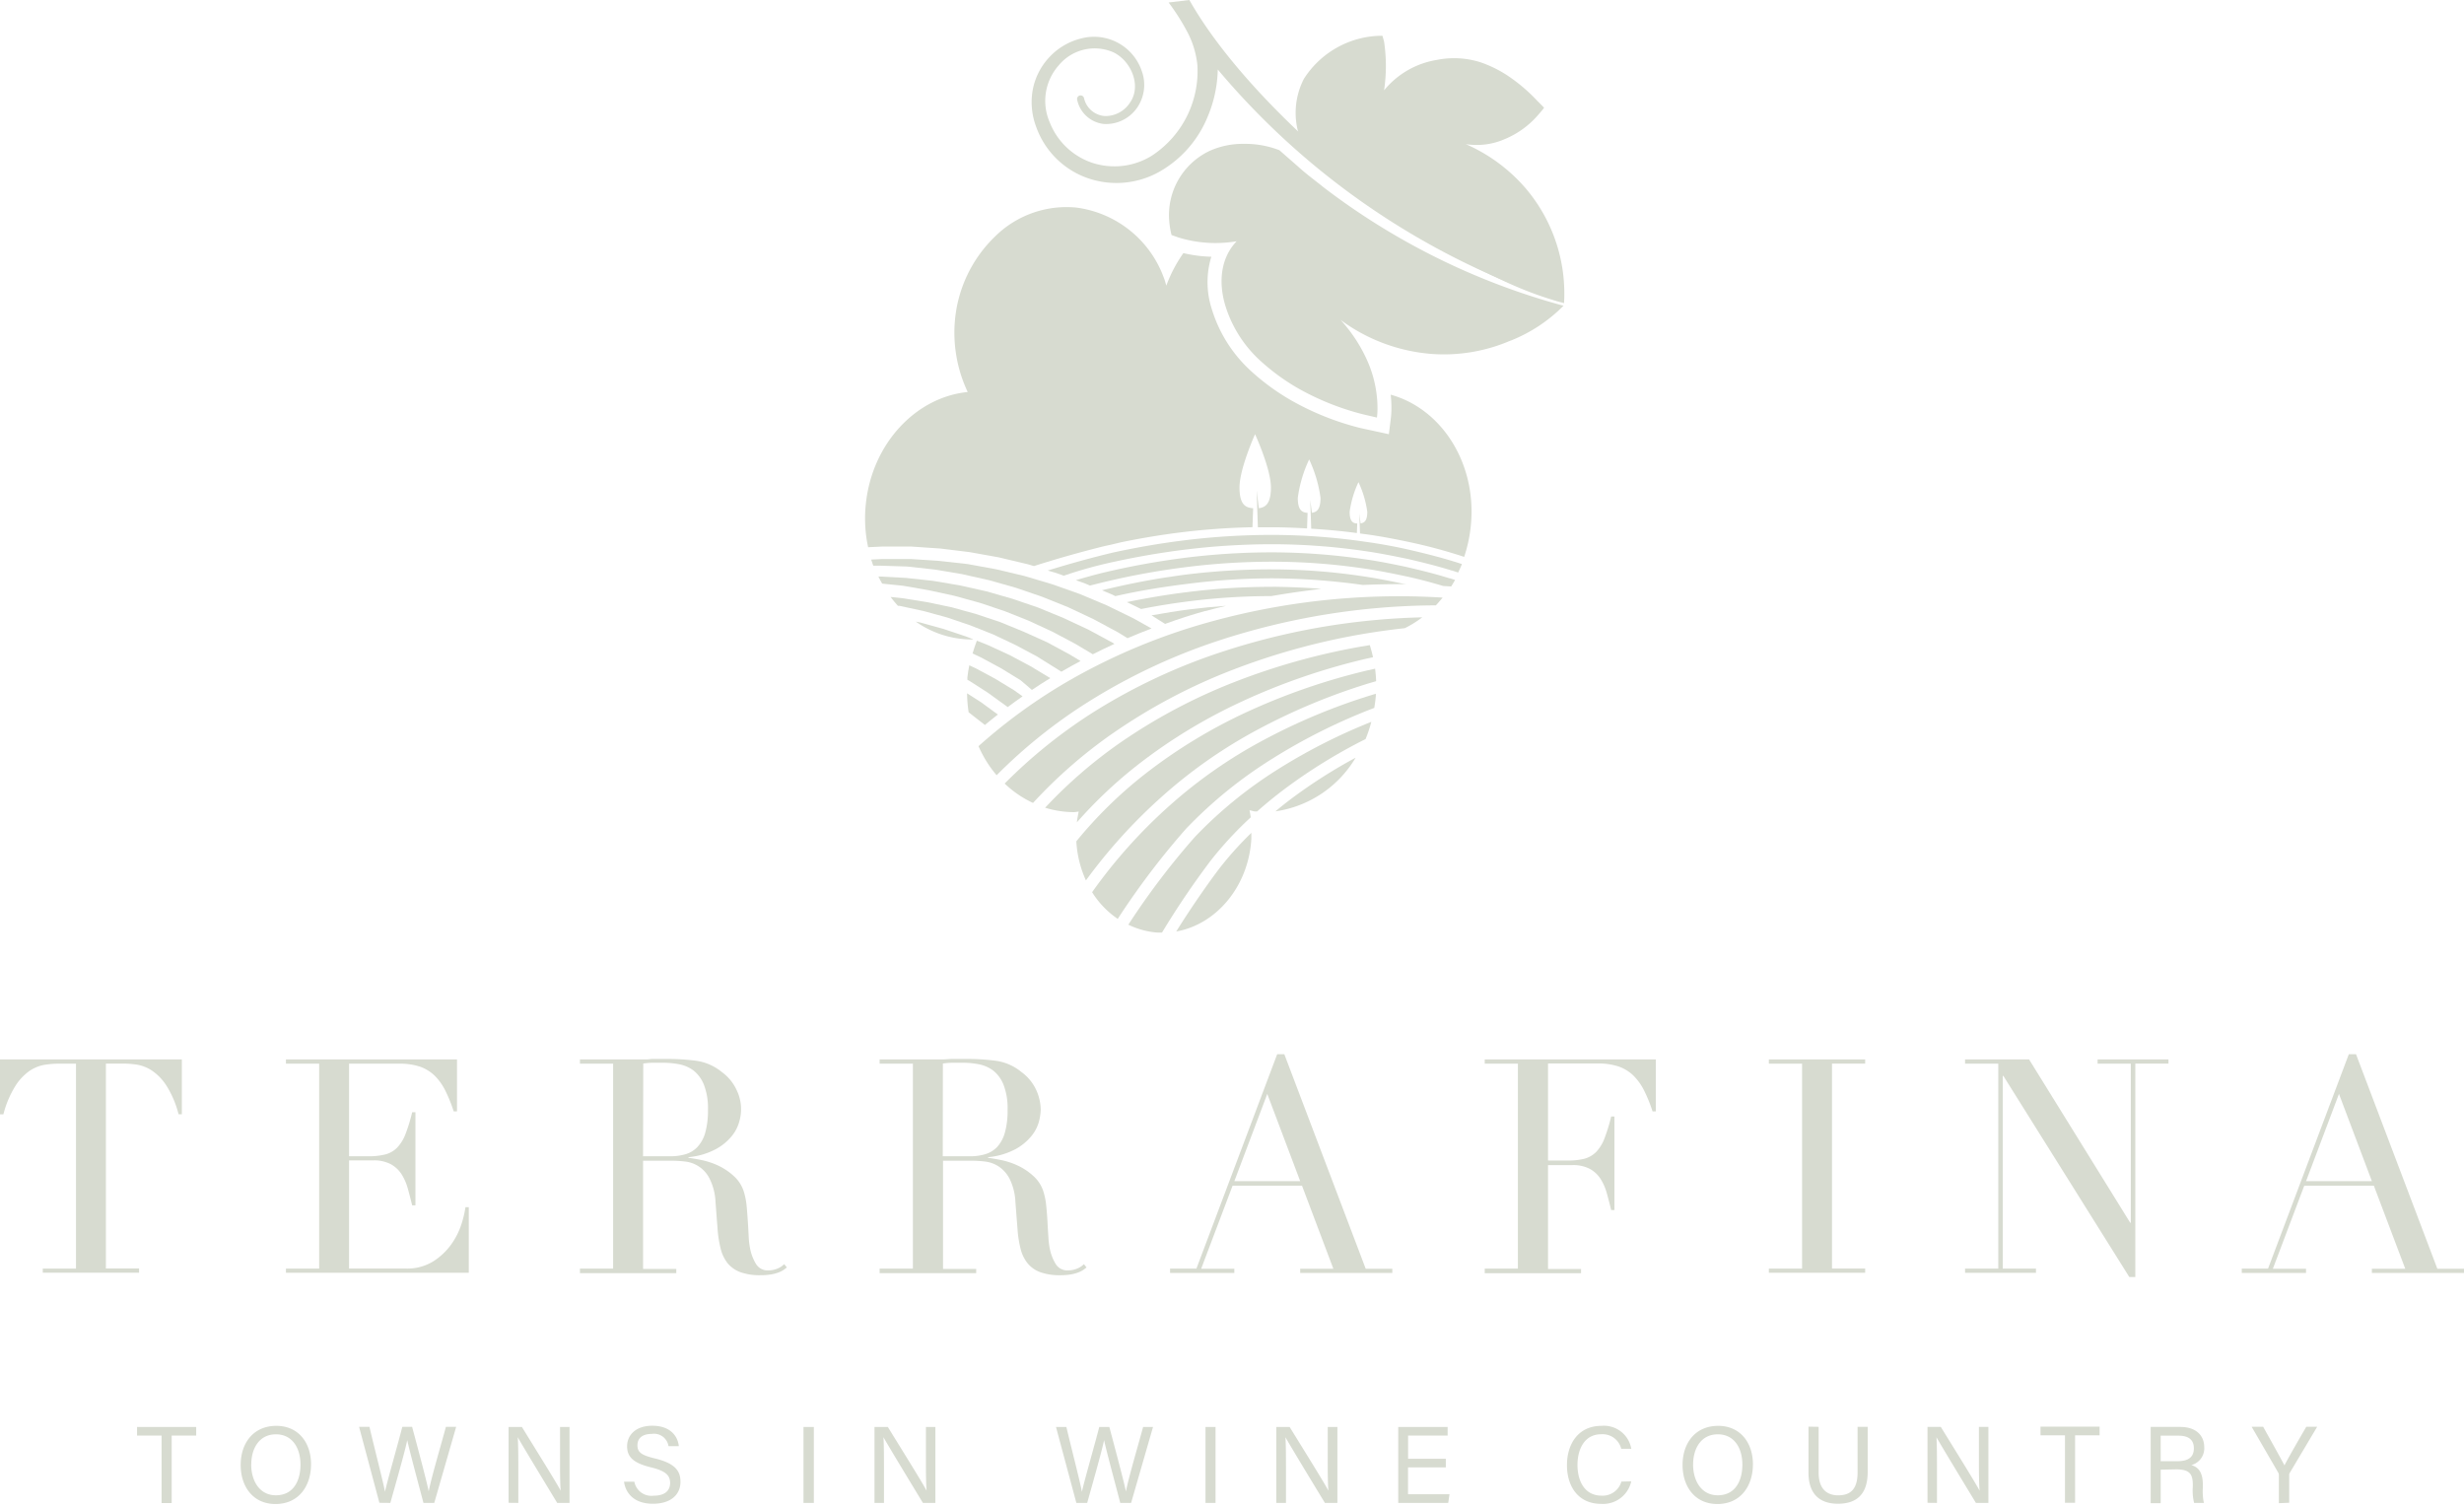<?xml version="1.0" encoding="UTF-8"?> <svg xmlns="http://www.w3.org/2000/svg" id="Terrafina_Logo" width="260" height="159" viewBox="0 0 260 159"><rect id="Rectangle_13" data-name="Rectangle 13" width="260" height="159" fill="none"></rect><g id="Layer_1" data-name="Layer 1"><path id="Path_92" data-name="Path 92" d="M4.513,226.073H8.019V204.449H6.186a9.876,9.876,0,0,0-1.422.11,4.055,4.055,0,0,0-1.592.614,5.558,5.558,0,0,0-1.532,1.6,10.52,10.52,0,0,0-1.28,3.019H0V204H19.188v5.787h-.345a10.52,10.52,0,0,0-1.28-3.019,5.475,5.475,0,0,0-1.548-1.6,4.054,4.054,0,0,0-1.592-.619,9.883,9.883,0,0,0-1.422-.11H11.175v21.623h3.5v.444H4.513Z" transform="translate(0 -92.212)" fill="#d7dbd0"></path><path id="Path_93" data-name="Path 93" d="M55.16,226.073h3.506V204.449H55.16V204H73.211v5.48h-.35a15.516,15.516,0,0,0-.886-2.192,5.907,5.907,0,0,0-1.132-1.584,4.271,4.271,0,0,0-1.548-.943,6.863,6.863,0,0,0-2.188-.312H61.822v9.77h2.051a7.1,7.1,0,0,0,1.767-.192,2.69,2.69,0,0,0,1.247-.712,4.226,4.226,0,0,0,.881-1.419,17.493,17.493,0,0,0,.711-2.323h.345V219.4h-.345c-.148-.614-.3-1.2-.459-1.77a5.545,5.545,0,0,0-.662-1.518,3.109,3.109,0,0,0-1.138-1.058,3.769,3.769,0,0,0-1.843-.4H61.822v11.414h5.962a5.233,5.233,0,0,0,2.888-.74,6.765,6.765,0,0,0,1.9-1.77,7.677,7.677,0,0,0,1.094-2.137,10.974,10.974,0,0,0,.438-1.83h.35v6.921H55.16Z" transform="translate(-24.988 -92.212)" fill="#d7dbd0"></path><path id="Path_94" data-name="Path 94" d="M111.88,226.031h3.5V204.408h-3.5v-.449h6.777a3.884,3.884,0,0,0,.755-.049h1.515a23.194,23.194,0,0,1,3.282.2,5.465,5.465,0,0,1,2.653,1.189,4.848,4.848,0,0,1,1.564,1.923,4.583,4.583,0,0,1,.279,3.244,4.1,4.1,0,0,1-.755,1.518,5.582,5.582,0,0,1-1.69,1.419,7.582,7.582,0,0,1-2.932.871v.066c.334.044.793.121,1.373.236a8.141,8.141,0,0,1,1.767.586,6.624,6.624,0,0,1,1.641,1.1,3.733,3.733,0,0,1,1.094,1.754,7.783,7.783,0,0,1,.268,1.441c.049.548.093,1.1.126,1.644s.066,1.1.093,1.644a8.336,8.336,0,0,0,.175,1.326,4.893,4.893,0,0,0,.6,1.485,1.432,1.432,0,0,0,1.324.663,2.436,2.436,0,0,0,.853-.159,2.084,2.084,0,0,0,.788-.5l.284.351-.361.268a2.9,2.9,0,0,1-.547.268,4.1,4.1,0,0,1-.771.2,6.484,6.484,0,0,1-1.121.082,6.006,6.006,0,0,1-2.095-.318,3.167,3.167,0,0,1-1.346-.932,4.014,4.014,0,0,1-.738-1.518,12.3,12.3,0,0,1-.334-2.1l-.219-2.877a6.036,6.036,0,0,0-.635-2.466,3.282,3.282,0,0,0-2.587-1.786,11.364,11.364,0,0,0-1.264-.082h-3.156v11.414h3.506v.444H111.88Zm6.657-11.853h2.9a5.52,5.52,0,0,0,1.614-.225,2.805,2.805,0,0,0,1.242-.773,3.7,3.7,0,0,0,.81-1.5,8.7,8.7,0,0,0,.284-2.406,6.828,6.828,0,0,0-.427-2.641,3.622,3.622,0,0,0-1.094-1.5,3.733,3.733,0,0,0-1.515-.663,9.027,9.027,0,0,0-1.641-.159H119.56a7.831,7.831,0,0,0-1,.082Z" transform="translate(-50.683 -92.171)" fill="#d7dbd0"></path><path id="Path_95" data-name="Path 95" d="M169.69,226.031H173.2V204.408H169.69v-.449h6.772l.76-.049h1.515a23.194,23.194,0,0,1,3.282.2,5.427,5.427,0,0,1,2.647,1.189,4.848,4.848,0,0,1,1.564,1.923,5.175,5.175,0,0,1,.459,2.028,5.614,5.614,0,0,1-.175,1.217,4.036,4.036,0,0,1-.76,1.518,5.621,5.621,0,0,1-1.685,1.419,7.647,7.647,0,0,1-2.937.871v.066c.339.044.793.121,1.373.236a7.955,7.955,0,0,1,1.767.586,6.431,6.431,0,0,1,1.641,1.1,3.689,3.689,0,0,1,1.094,1.754,7.356,7.356,0,0,1,.268,1.441c.055.548.1,1.1.126,1.644s.066,1.1.1,1.644a7.753,7.753,0,0,0,.175,1.326,4.888,4.888,0,0,0,.6,1.485,1.438,1.438,0,0,0,1.324.663,2.436,2.436,0,0,0,.853-.159,2.149,2.149,0,0,0,.793-.5l.279.351-.361.268a3.03,3.03,0,0,1-.547.269,4.339,4.339,0,0,1-.771.2,6.553,6.553,0,0,1-1.094.082,6.056,6.056,0,0,1-2.1-.318,3.113,3.113,0,0,1-1.34-.932,3.943,3.943,0,0,1-.744-1.518,11.82,11.82,0,0,1-.328-2.1l-.224-2.877a6.036,6.036,0,0,0-.629-2.466,3.488,3.488,0,0,0-1.187-1.3,3.4,3.4,0,0,0-1.4-.488,11.52,11.52,0,0,0-1.264-.082h-3.156v11.414h3.5v.444H169.69Zm6.662-11.853h2.9a5.51,5.51,0,0,0,1.608-.225,2.854,2.854,0,0,0,1.247-.773,3.761,3.761,0,0,0,.8-1.5,8.493,8.493,0,0,0,.284-2.406,6.828,6.828,0,0,0-.427-2.641,3.578,3.578,0,0,0-1.094-1.5,3.733,3.733,0,0,0-1.515-.663,9.03,9.03,0,0,0-1.641-.159h-1.149a7.745,7.745,0,0,0-1,.082Z" transform="translate(-76.872 -92.171)" fill="#d7dbd0"></path><path id="Path_96" data-name="Path 96" d="M225.72,225.621H228.5L237.021,203h.755l8.588,22.637h2.806v.444h-9.72v-.444h3.5l-3.309-8.768h-7.324L229,225.637h3.5v.444H225.72Zm10.256-18.434-3.473,9.206h6.947Z" transform="translate(-102.254 -91.76)" fill="#d7dbd0"></path><path id="Path_97" data-name="Path 97" d="M286.42,226.073h3.5V204.449h-3.5V204h18.051v5.48h-.345a15.517,15.517,0,0,0-.886-2.192,6.027,6.027,0,0,0-1.132-1.584,4.271,4.271,0,0,0-1.581-.964,6.886,6.886,0,0,0-2.188-.312H293.1v10.242h2.051a7.174,7.174,0,0,0,1.772-.186,2.788,2.788,0,0,0,1.247-.712,4.253,4.253,0,0,0,.881-1.425,18.344,18.344,0,0,0,.711-2.323h.345v9.869h-.345c-.148-.608-.3-1.2-.459-1.77a5.616,5.616,0,0,0-.662-1.518,3.158,3.158,0,0,0-1.138-1.058,3.769,3.769,0,0,0-1.843-.395H293.1v10.96h3.484v.444H286.42Z" transform="translate(-129.752 -92.212)" fill="#d7dbd0"></path><path id="Path_98" data-name="Path 98" d="M341.23,226.073h3.506V204.449H341.23V204h10.163v.444h-3.5v21.623h3.5v.444H341.23Z" transform="translate(-154.581 -92.212)" fill="#d7dbd0"></path><path id="Path_99" data-name="Path 99" d="M379.08,226.073h3.506V204.449H379.08V204h6.755l10.672,17.234h.06V204.449h-3.5V204h7.477v.444h-3.5V226.96h-.634l-13.286-21.218h-.066v20.33h3.506v.444H379.08Z" transform="translate(-171.728 -92.212)" fill="#d7dbd0"></path><path id="Path_100" data-name="Path 100" d="M432.46,225.621h2.773L443.755,203h.76l8.582,22.637h2.811v.444h-9.72v-.444h3.523l-3.315-8.768h-7.341l-3.315,8.768h3.5v.444H432.46Zm10.256-18.434-3.473,9.206h6.947Z" transform="translate(-195.909 -91.76)" fill="#d7dbd0"></path><path id="Path_101" data-name="Path 101" d="M29.027,275.576H26.44v-.91h6.241v.91H30.094V282.7H29.027Zm15.77,3.052c0,2.192-1.231,4.17-3.752,4.17-2.358,0-3.67-1.825-3.67-4.126s1.34-4.121,3.763-4.121C43.4,274.551,44.8,276.244,44.8,278.628Zm-6.312,0c0,1.732.886,3.25,2.6,3.25,1.86,0,2.6-1.534,2.6-3.244s-.837-3.189-2.593-3.189-2.6,1.485-2.6,3.184Zm13.527,4.044-2.144-8.017h1.094c.618,2.625,1.482,5.94,1.641,6.855h0c.208-1.03,1.307-4.811,1.827-6.855h1.034c.481,1.792,1.575,5.858,1.75,6.817h0c.257-1.386,1.378-5.167,1.816-6.817h1.083L57.8,282.683H56.661c-.487-1.847-1.515-5.666-1.712-6.625h0c-.235,1.195-1.269,4.784-1.783,6.625Zm13.631,0v-8.006h1.406c1.143,1.874,3.643,5.858,4.091,6.729h0c-.077-1.025-.066-2.291-.066-3.6v-3.129h1v8.017h-1.3c-1.056-1.743-3.659-6.028-4.163-6.932h0c.06.915.06,2.274.06,3.721v3.211Zm13.27-2.23a1.833,1.833,0,0,0,2.035,1.48c1.247,0,1.739-.586,1.739-1.343s-.394-1.255-2-1.644c-1.887-.46-2.538-1.1-2.538-2.236s.875-2.159,2.658-2.159c1.909,0,2.691,1.1,2.8,2.154H82.517a1.543,1.543,0,0,0-1.756-1.293c-.974,0-1.521.438-1.521,1.2s.454,1.052,1.854,1.392c2.281.548,2.686,1.441,2.686,2.471,0,1.293-.957,2.307-2.915,2.307s-2.877-1.1-3.041-2.329Zm18.942-5.776v8.017H96.761v-8.017Zm6.4,8.017v-8.017h1.406c1.149,1.874,3.643,5.858,4.091,6.729h0c-.077-1.025-.071-2.291-.071-3.6v-3.129h1v8.017h-1.318c-1.056-1.743-3.659-6.028-4.163-6.932h0c.055.915.055,2.274.055,3.721v3.211Zm21.3,0-2.15-8.017H124.5c.624,2.625,1.488,5.94,1.641,6.855h0c.208-1.03,1.307-4.811,1.832-6.855h1.061c.476,1.792,1.57,5.858,1.75,6.817h0c.257-1.386,1.373-5.167,1.816-6.817h1.045l-2.314,8.017h-1.143c-.481-1.847-1.51-5.666-1.707-6.625h0c-.241,1.195-1.269,4.784-1.783,6.625Zm14.687-8.017v8.017H139.18v-8.017Zm6.411,8.017v-8.017h1.406c1.149,1.874,3.643,5.858,4.091,6.729h0c-.077-1.025-.071-2.291-.071-3.6v-3.129H153.1v8.017h-1.318c-1.061-1.743-3.665-6.028-4.163-6.932h0c.055.915.055,2.274.055,3.721v3.211Zm13.9-3.748v2.833h4.376l-.137.915h-5.273v-8.017h5.213v.91h-4.174v2.449h3.982v.91Zm23.553,1.474a3.037,3.037,0,0,1-3.183,2.373c-2.39,0-3.6-1.819-3.6-4.082s1.209-4.148,3.637-4.148a2.927,2.927,0,0,1,3.151,2.417h-1.061a2.024,2.024,0,0,0-2.128-1.529c-1.767,0-2.489,1.606-2.489,3.228s.689,3.25,2.56,3.25a2.052,2.052,0,0,0,2.073-1.485Zm12.838-1.781c0,2.192-1.236,4.17-3.752,4.17-2.358,0-3.67-1.825-3.67-4.126s1.34-4.121,3.763-4.121C195.536,274.551,196.947,276.244,196.947,278.628Zm-6.312,0c0,1.732.886,3.25,2.6,3.25,1.86,0,2.6-1.534,2.6-3.244s-.837-3.189-2.593-3.189S190.635,276.929,190.635,278.628Zm13.248-3.973v4.822c0,1.9,1.039,2.406,2.062,2.406,1.2,0,2.046-.548,2.046-2.406v-4.822h1.067v4.767c0,2.6-1.433,3.348-3.134,3.348s-3.112-.806-3.112-3.288v-4.844Zm11.487,8.017v-8.006h1.406c1.149,1.874,3.643,5.858,4.091,6.729h0c-.077-1.025-.071-2.291-.071-3.6v-3.129h1v8.017h-1.318c-1.056-1.743-3.659-6.028-4.163-6.932h0c.055.915.055,2.274.055,3.721v3.211Zm14.506-7.124h-2.582v-.91h6.236v.91h-2.587v7.124h-1.067Zm10.1,3.628v3.534h-1.056v-8.044h3.129c1.641,0,2.522.893,2.522,2.143a1.83,1.83,0,0,1-1.367,1.885c.656.175,1.22.663,1.22,2.055v.345a5.78,5.78,0,0,0,.109,1.589H243.5a5.434,5.434,0,0,1-.137-1.726v-.17c0-1.14-.323-1.644-1.756-1.644Zm0-.893h1.739c1.22,0,1.761-.46,1.761-1.359s-.547-1.337-1.641-1.337h-1.86Zm12.471,4.428v-2.986a.445.445,0,0,0-.055-.214l-2.817-4.86h1.214c.727,1.3,1.882,3.37,2.248,4.071.345-.69,1.543-2.773,2.3-4.071h1.149l-2.9,4.877a.373.373,0,0,0-.049.208v2.932Z" transform="translate(-11.978 -124.098)" fill="#d7dbd0"></path><path id="Path_102" data-name="Path 102" d="M180.2,117.942l2.4.953,2.33,1.1,2.259,1.2,2.636,1.644.257-.153c.58-.334,1.165-.663,1.761-.975l-1.16-.7-2.363-1.277-2.44-1.1-2.483-1.019-2.549-.855-2.593-.718-2.62-.548-2.653-.422-1.187-.121c.246.323.5.636.771.932h.153l2.543.548,2.5.685Z" transform="translate(-77.823 -51.96)" fill="#d7dbd0"></path><path id="Path_103" data-name="Path 103" d="M174.788,112.467l2.691.586,2.658.734,2.609.871,2.56,1.019,2.5,1.156,2.429,1.288,1.843,1.1h0c.755-.378,1.515-.751,2.286-1.1l-.2-.121-2.554-1.381-2.626-1.227-2.675-1.1-2.735-.932-2.735-.784-2.8-.625-2.812-.477-2.822-.307-2.833-.153h-.12c.126.258.257.51.4.751l2.226.23Z" transform="translate(-76.767 -50.183)" fill="#d7dbd0"></path><path id="Path_104" data-name="Path 104" d="M171.856,108.43l2.894.318,2.883.482,2.861.641,2.828.8,2.784.953,2.735,1.1,2.68,1.26,2.615,1.408.968.6c.837-.356,1.679-.7,2.538-1.025l-1.9-1.063-2.806-1.37-2.866-1.206-2.9-1.025-2.948-.877-2.976-.707-3-.548-3-.334-3-.2h-2.987l-1.2.06c.066.219.142.427.219.641h.684Z" transform="translate(-76.133 -48.651)" fill="#d7dbd0"></path><path id="Path_105" data-name="Path 105" d="M195.819,127.321l-2.079-1.255-2.188-1.167-2.27-1.047-1.209-.482c-.17.444-.323.893-.454,1.348l.946.449,2.106,1.14,2.024,1.244,1.187,1.014h0C194.512,128.137,195.163,127.726,195.819,127.321Z" transform="translate(-84.994 -55.766)" fill="#d7dbd0"></path><path id="Path_106" data-name="Path 106" d="M191.553,130.75l-1.986-1.211-2.046-1.1-.695-.323c-.082.411-.153.827-.2,1.249v.279l.268.148L188.774,131l2.106,1.523c.514-.389,1.039-.762,1.57-1.134Z" transform="translate(-84.546 -57.913)" fill="#d7dbd0"></path><path id="Path_107" data-name="Path 107" d="M188.048,134.454l-1.488-.954a14.376,14.376,0,0,0,.164,2.006l1.718,1.337c.449-.373.908-.745,1.367-1.1Z" transform="translate(-84.514 -60.345)" fill="#d7dbd0"></path><path id="Path_108" data-name="Path 108" d="M182.732,121.56l-.76-.3-2.39-.8-2.434-.674-.487-.1a10.288,10.288,0,0,0,4.923,1.836,9.6,9.6,0,0,0,1.045.055Z" transform="translate(-80.029 -54.098)" fill="#d7dbd0"></path><path id="Path_109" data-name="Path 109" d="M262.68,134.33Z" transform="translate(-118.997 -60.72)" fill="#d7dbd0"></path><path id="Path_110" data-name="Path 110" d="M222.344,59.673a13.053,13.053,0,0,1,.077,1.518,9.254,9.254,0,0,1-.071,1.047l-.2,1.606-3-.652a28.926,28.926,0,0,1-7.3-2.915,24.026,24.026,0,0,1-4.332-3.178,14.58,14.58,0,0,1-4.064-6.5,9.189,9.189,0,0,1-.038-5.48,14.782,14.782,0,0,1-2.948-.384,14.7,14.7,0,0,0-1.8,3.43c-.082-.263-.148-.548-.246-.784a11.4,11.4,0,0,0-9.266-7.453A10.726,10.726,0,0,0,180.576,43a14.006,14.006,0,0,0-4.212,8.817,14.649,14.649,0,0,0,1.346,7.573c-5.47.548-10.108,5.447-10.754,11.853a14.451,14.451,0,0,0,.246,4.526L168.7,75.7h3.063l3.069.208,3.074.378,3.063.548,3.047.723.684.2q3.684-1.175,7.39-2.093h0c.268-.066.547-.115.8-.175l1-.241h0c2.1-.433,4.206-.784,6.268-1.041h0a74.351,74.351,0,0,1,7.6-.548l.071-2.006c-.815-.049-1.439-.389-1.439-2.192,0-1.984,1.641-5.617,1.641-5.617s1.674,3.633,1.674,5.617c0,1.682-.547,2.1-1.274,2.192l-.23-1.863.06,1.88.066,1.995h1.548c1.258,0,2.461.055,3.643.121l.055-1.644c-.58-.033-1.034-.279-1.034-1.584a13.823,13.823,0,0,1,1.2-4.05,13.823,13.823,0,0,1,1.2,4.05c0,1.211-.388,1.512-.913,1.573l-.17-1.343.044,1.354.055,1.606h0v.066c1.641.1,3.282.252,4.819.46l.038-1.014c-.454,0-.8-.219-.8-1.227a10.779,10.779,0,0,1,.93-3.129,10.66,10.66,0,0,1,.93,3.129c0,.937-.3,1.167-.706,1.217l-.131-1.036.033,1.047.038,1.058.547.071h0c1.668.225,3.315.548,4.846.877s3.14.745,4.786,1.26h0c.268.077.547.175.81.263a15.128,15.128,0,0,0,.695-3.206C231.49,67.027,227.776,61.175,222.344,59.673Z" transform="translate(-75.598 -18.027)" fill="#d7dbd0"></path><path id="Path_111" data-name="Path 111" d="M205.22,131.112a59.8,59.8,0,0,1,12.581-6.674h0a71.811,71.811,0,0,1,13.4-3.737c1.614-.285,3.227-.51,4.83-.685a11.192,11.192,0,0,0,1.843-1.145q-3.523.082-7.111.515a72.953,72.953,0,0,0-13.981,3.113h0A61.3,61.3,0,0,0,203.3,128.8a53.585,53.585,0,0,0-9.49,7.611,10.938,10.938,0,0,0,2.992,2.044,51.107,51.107,0,0,1,8.418-7.348Z" transform="translate(-87.798 -53.732)" fill="#d7dbd0"></path><path id="Path_112" data-name="Path 112" d="M213.382,157.345a81.409,81.409,0,0,1,7.215-9.518,46.779,46.779,0,0,1,9.014-7.332h0a61.637,61.637,0,0,1,10.841-5.414c.049-.307.1-.619.131-.937l.033-.307v-.247l-.273.082a63.741,63.741,0,0,0-11.536,4.784h0a50.475,50.475,0,0,0-9.961,6.943,54.128,54.128,0,0,0-8.167,9.129,8.582,8.582,0,0,0,.514.745A9.485,9.485,0,0,0,213.382,157.345Z" transform="translate(-95.44 -60.386)" fill="#d7dbd0"></path><path id="Path_113" data-name="Path 113" d="M226.339,179.37a6.8,6.8,0,0,1-.689.1A6.8,6.8,0,0,0,226.339,179.37Z" transform="translate(-102.222 -81.079)" fill="#d7dbd0"></path><path id="Path_114" data-name="Path 114" d="M261.515,48.477a17.727,17.727,0,0,1-8.2,1.4,18.577,18.577,0,0,1-9.7-3.595,16.074,16.074,0,0,1,2.894,4.477,12.458,12.458,0,0,1,1,4.932,8.168,8.168,0,0,1-.06.893l-1.433-.334a27.735,27.735,0,0,1-6.865-2.74,22.559,22.559,0,0,1-4.1-3.008,13.062,13.062,0,0,1-3.616-5.787c-.755-2.57-.4-5.063,1.214-6.735a13.3,13.3,0,0,1-6.132-.395l-.738-.258a8.716,8.716,0,0,1-.241-1.425,7.493,7.493,0,0,1,4.25-7.453,8.525,8.525,0,0,1,3.643-.745,9.972,9.972,0,0,1,3.725.669l2.035,1.781c.837.762,1.756,1.425,2.631,2.137a73.03,73.03,0,0,0,25.315,12.494,16.312,16.312,0,0,1-5.59,3.688" transform="translate(-102.156 -12.524)" fill="#d7dbd0"></path><path id="Path_115" data-name="Path 115" d="M275.53,13.838l.629.641a7.883,7.883,0,0,1-.547.669,9.4,9.4,0,0,1-3.555,2.625,7.41,7.41,0,0,1-4.163.548A17.659,17.659,0,0,1,274.228,23a17.133,17.133,0,0,1,4.037,12.1c-4.332-1.167-6.9-2.6-10.94-4.57a76.6,76.6,0,0,1-17.017-13.151,7.827,7.827,0,0,1,.509-5.951,9.824,9.824,0,0,1,7.111-4.472,8.6,8.6,0,0,1,1.176-.066l.17.608a17.454,17.454,0,0,1,0,5.151,9.055,9.055,0,0,1,5.557-3.211,9.25,9.25,0,0,1,4.617.247,12.706,12.706,0,0,1,2.7,1.3,17.752,17.752,0,0,1,3.375,2.86" transform="translate(-113.228 -3.114)" fill="#d7dbd0"></path><path id="Path_116" data-name="Path 116" d="M254.719,31.843C240.984,27.284,222.277,11.743,215.653,0l-2.188.263a23.515,23.515,0,0,1,2.024,3.206A9.515,9.515,0,0,1,216.5,6.877a10.663,10.663,0,0,1-4.841,9.573,7.5,7.5,0,0,1-6.186.751,7.319,7.319,0,0,1-4.556-4.3,5.647,5.647,0,0,1,.946-6,4.923,4.923,0,0,1,5.776-1.381c1.887.915,3,3.556,1.734,5.332a3.084,3.084,0,0,1-2.647,1.392,2.424,2.424,0,0,1-2.188-1.885.367.367,0,0,0-.427-.285.373.373,0,0,0-.3.438,3.229,3.229,0,0,0,2.833,2.57,3.985,3.985,0,0,0,3.484-1.7,4.237,4.237,0,0,0,.52-3.836,5.315,5.315,0,0,0-6.4-3.491,6.791,6.791,0,0,0-3.364,1.973,6.9,6.9,0,0,0-1.767,3.5,7.383,7.383,0,0,0,.388,3.9,8.874,8.874,0,0,0,5.41,5.365,9.246,9.246,0,0,0,7.658-.718,11.808,11.808,0,0,0,5.032-5.809,13.447,13.447,0,0,0,1.045-4.932,80.019,80.019,0,0,0,36.1,24.489" transform="translate(-90.152)" fill="#d7dbd0"></path><path id="Path_117" data-name="Path 117" d="M232.771,112.991a70.438,70.438,0,0,0-8.943.548h0c-2.122.258-4.283.619-6.438,1.063l1.291.63.213.1c1.69-.334,3.391-.608,5.054-.816h0a69.51,69.51,0,0,1,8.681-.548c1.739-.307,3.5-.548,5.268-.767-1.679-.126-3.43-.2-5.125-.219Z" transform="translate(-98.48 -51.069)" fill="#d7dbd0"></path><path id="Path_118" data-name="Path 118" d="M244.283,111.136c-1.351-.285-2.932-.6-4.513-.822h0a64.84,64.84,0,0,0-9.162-.674h0a72.925,72.925,0,0,0-9.173.548h0c-.514.066-1.028.142-1.548.219-2.412.345-4.857.844-7.3,1.436l1.056.444.356.175c2.407-.548,4.824-.943,7.193-1.244h0l.695-.088h0a71.394,71.394,0,0,1,8.719-.548h0a71.628,71.628,0,0,1,9.507.7q2.314-.1,4.6-.082Z" transform="translate(-96.306 -49.559)" fill="#d7dbd0"></path><path id="Path_119" data-name="Path 119" d="M245.042,105.828h0c-1.641-.51-3.282-.91-4.715-1.244s-3.14-.647-4.775-.871h0a68.836,68.836,0,0,0-9.671-.712h0a75.3,75.3,0,0,0-9.638.608h0c-2.358.3-4.764.718-7.166,1.238-2.308.548-4.638,1.195-6.958,1.912l.886.258.81.29a45.883,45.883,0,0,1,5.5-1.512c2.352-.51,4.721-.915,7.056-1.211h0a75.35,75.35,0,0,1,9.512-.6h0a67.659,67.659,0,0,1,9.539.7h0c1.6.219,3.205.548,4.7.855,1.411.329,3.036.723,4.617,1.217h.033c.219.066.438.142.656.214.142-.3.279-.6.4-.9C245.556,106,245.3,105.9,245.042,105.828Z" transform="translate(-91.563 -46.558)" fill="#d7dbd0"></path><path id="Path_120" data-name="Path 120" d="M247.012,109.1h-.049c-1.564-.493-3.183-.882-4.584-1.206-1.707-.362-3.156-.647-4.644-.844h0a67.631,67.631,0,0,0-9.419-.69h0a73.756,73.756,0,0,0-9.4.592h0a81.127,81.127,0,0,0-8.2,1.485c-1.056.247-2.122.548-3.178.86l.913.323.58.247c.5-.126.99-.258,1.488-.373a78.163,78.163,0,0,1,8.544-1.562h0a72.667,72.667,0,0,1,9.3-.586h0a66.349,66.349,0,0,1,9.3.679h0c1.608.219,3.211.548,4.584.838s2.68.636,4.048,1.047l.848.049c.142-.23.279-.455.41-.69l-.465-.148Z" transform="translate(-94.013 -48.077)" fill="#d7dbd0"></path><path id="Path_121" data-name="Path 121" d="M227.79,117.2h.066c.717-.2,1.428-.373,2.155-.548-1.3.093-2.582.214-3.829.373h0c-1.329.17-2.686.389-4.042.636l1.433.9C224.973,118.047,226.368,117.6,227.79,117.2Z" transform="translate(-100.632 -52.728)" fill="#d7dbd0"></path><path id="Path_122" data-name="Path 122" d="M227.869,115a74.66,74.66,0,0,0-14.8,2.554h0a64.142,64.142,0,0,0-14.687,6.126,57.376,57.376,0,0,0-9.616,6.954A12.777,12.777,0,0,0,190,132.83c.213.3.443.592.678.871a54.6,54.6,0,0,1,9.709-7.765,62.677,62.677,0,0,1,13.779-6.461h0a74.5,74.5,0,0,1,22.864-3.7c.246-.263.487-.548.711-.817A74.709,74.709,0,0,0,227.869,115Z" transform="translate(-85.515 -51.899)" fill="#d7dbd0"></path><path id="Path_123" data-name="Path 123" d="M204.968,142.923a47.433,47.433,0,0,1,6.372-6.028,56.133,56.133,0,0,1,11.137-6.768h0l.257-.121h0a68.547,68.547,0,0,1,12.581-4.307l.9-.2c-.093-.433-.208-.86-.339-1.277l-.919.153a70.128,70.128,0,0,0-13.166,3.666h0a58.592,58.592,0,0,0-12.307,6.515,49.689,49.689,0,0,0-7.866,6.822,10.281,10.281,0,0,0,2.007.411,9.206,9.206,0,0,0,1.023.055c.175,0,.339-.044.514-.055A10.718,10.718,0,0,0,204.968,142.923Z" transform="translate(-91.336 -56.15)" fill="#d7dbd0"></path><path id="Path_124" data-name="Path 124" d="M239.158,128.76l-.831.186a67.767,67.767,0,0,0-12.351,4.225h0a55.1,55.1,0,0,0-11.142,6.74,45.7,45.7,0,0,0-7.2,7.063,11.443,11.443,0,0,0,1.012,4.126,56.407,56.407,0,0,1,8-8.828,51.672,51.672,0,0,1,10.2-7.124h0a65.265,65.265,0,0,1,11.76-4.877l.662-.192C239.251,129.648,239.213,129.2,239.158,128.76Z" transform="translate(-94.059 -58.202)" fill="#d7dbd0"></path><path id="Path_125" data-name="Path 125" d="M246,156.24Z" transform="translate(-111.441 -70.624)" fill="#d7dbd0"></path><path id="Path_126" data-name="Path 126" d="M254.507,145.9a54.563,54.563,0,0,0-6.75,4.3h0c-.591.444-1.165.9-1.718,1.364a11.8,11.8,0,0,0,8.467-5.666Z" transform="translate(-111.459 -65.95)" fill="#d7dbd0"></path><path id="Path_127" data-name="Path 127" d="M243.307,139a60.5,60.5,0,0,0-9.846,5h0a45.6,45.6,0,0,0-8.752,7.124,78.683,78.683,0,0,0-7.04,9.277,8.356,8.356,0,0,0,3.156.838h.394a88.719,88.719,0,0,1,5.153-7.617,39.288,39.288,0,0,1,4.212-4.548c-.033-.247-.077-.493-.126-.734.181,0,.356.093.547.11h.257q1.395-1.238,2.943-2.4h0a56.559,56.559,0,0,1,8.495-5.233A13.727,13.727,0,0,0,243.307,139Z" transform="translate(-98.607 -62.831)" fill="#d7dbd0"></path><path id="Path_128" data-name="Path 128" d="M234.852,160.35a35.75,35.75,0,0,0-3.348,3.715c-1.094,1.425-2.992,4.126-4.595,6.707,4.234-.751,7.625-4.751,7.926-9.765v-.658Z" transform="translate(-102.793 -72.482)" fill="#d7dbd0"></path></g></svg> 